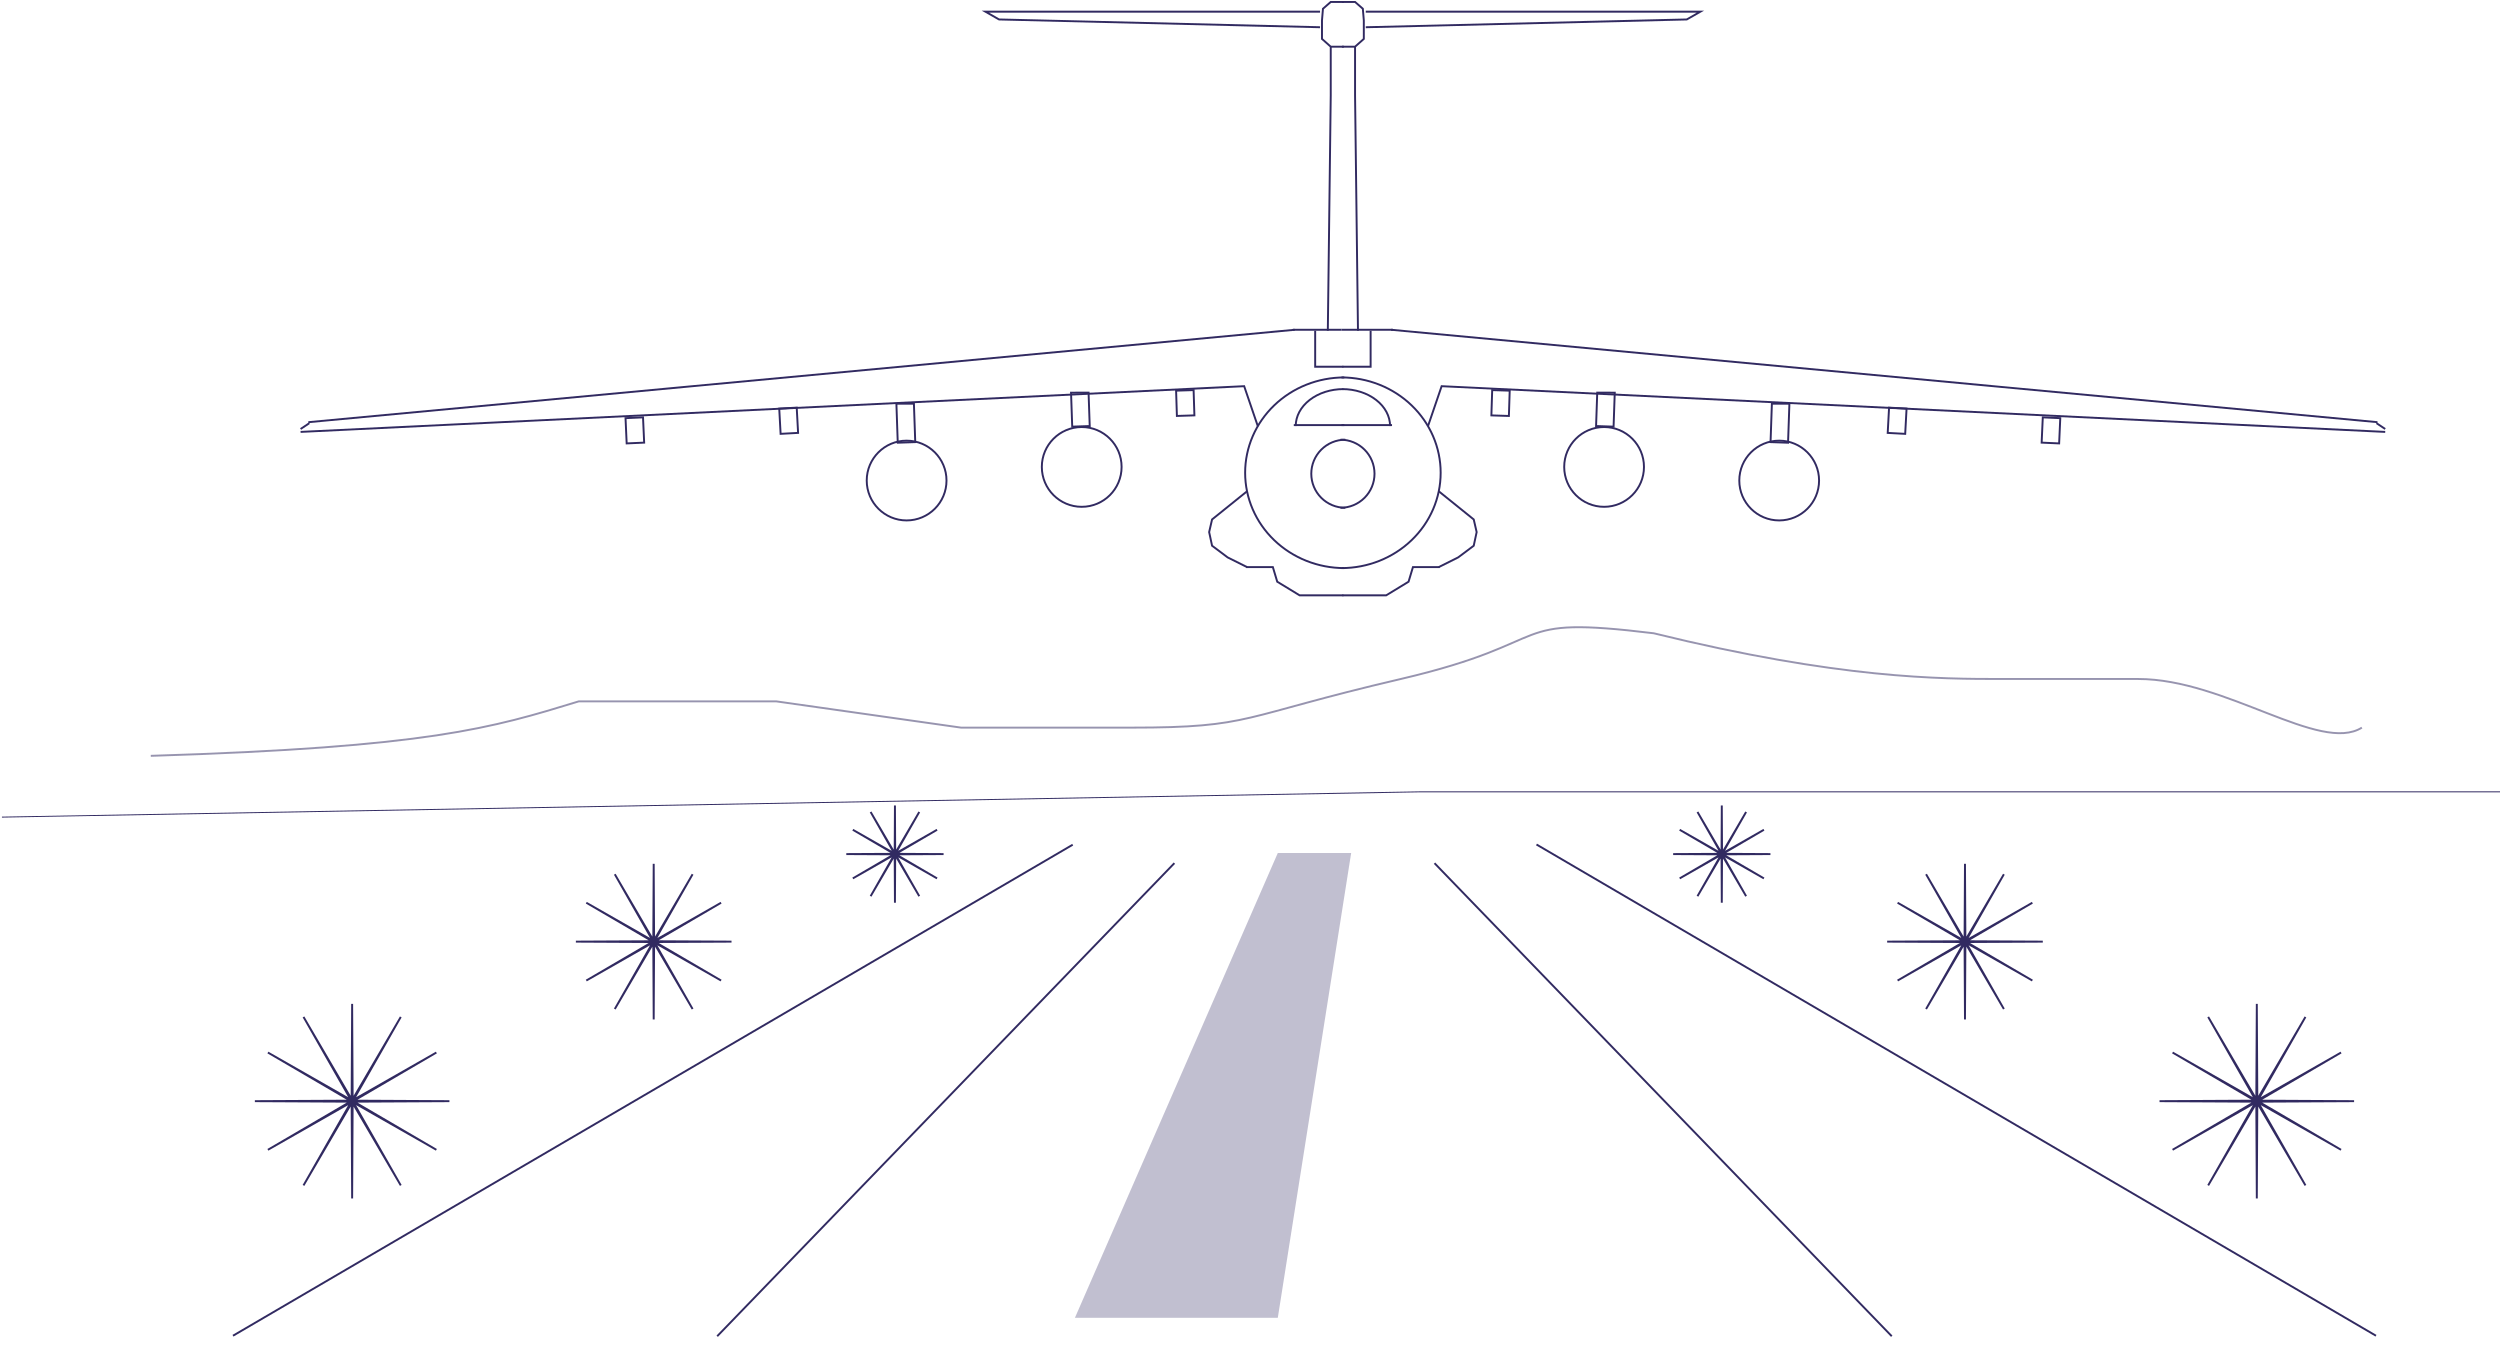 <?xml version="1.0" encoding="UTF-8"?> <svg xmlns="http://www.w3.org/2000/svg" width="1285" height="697" viewBox="0 0 1285 697" fill="none"> <path d="M158.5 217L665.5 169.5M154.5 222L639.5 198.5L646.5 219M641 252.5L623 267L621.5 273.5L623 280.5L631 286.5L641 291.5" stroke="#312A61"></path> <path d="M664.5 169.5H676.5H689.5" stroke="#312A61"></path> <path d="M154.5 220.5L159 217.5" stroke="#312A61"></path> <path d="M640.5 291.5H654.25L656.5 299L668 306H690.5" stroke="#312A61"></path> <path d="M676 170V188.5H690.5M682.5 170L684 49V24M684 24L679.5 20V14V10.5L680 4.5L684 1H690.75M684 24H690.75" stroke="#312A61"></path> <path d="M678.5 6H506.5L513.5 10L678.5 14" stroke="#312A61"></path> <circle cx="466" cy="247" r="20.5" stroke="#312A61"></circle> <circle cx="556" cy="240" r="20.5" stroke="#312A61"></circle> <path d="M691.5 226C686.859 226 682.408 227.844 679.126 231.126C675.844 234.408 674 238.859 674 243.5C674 248.141 675.844 252.592 679.126 255.874C682.408 259.156 686.859 261 691.5 261" stroke="#312A61"></path> <path d="M691 194C677.474 194 664.502 199.162 654.938 208.352C645.373 217.541 640 230.004 640 243C640 255.996 645.373 268.459 654.938 277.648C664.502 286.838 677.474 292 691 292" stroke="#312A61"></path> <path d="M690.5 200C684.002 200 677.771 202.002 673.176 205.565C668.581 209.128 666 213.961 666 219" stroke="#312A61"></path> <path d="M691 218.5H665" stroke="#312A61"></path> <rect x="400.526" y="210.014" width="9" height="13" transform="rotate(-3.106 400.526 210.014)" stroke="#312A61"></rect> <path d="M470.437 227.247L461.442 227.558L460.748 207.5L469.753 207.5L470.437 227.247Z" stroke="#312A61"></path> <path d="M560.116 218.985L551.121 219.296L550.518 201.843L559.522 201.805L560.116 218.985Z" stroke="#312A61"></path> <rect x="321.522" y="214.928" width="9" height="13" transform="rotate(-2.587 321.522 214.928)" stroke="#312A61"></rect> <rect x="604.516" y="200.8" width="9" height="13" transform="rotate(-1.809 604.516 200.8)" stroke="#312A61"></rect> <path d="M1222 217L715 169.5M1226 222L741 198.5L734 219M739.5 252.5L757.5 267L759 273.5L757.5 280.5L749.5 286.5L739.5 291.5" stroke="#312A61"></path> <path d="M716 169.5H704H689.5" stroke="#312A61"></path> <path d="M1226 220.5L1221.5 217.5" stroke="#312A61"></path> <path d="M740 291.5H726.25L724 299L712.5 306H690" stroke="#312A61"></path> <path d="M704.5 170V188.5H690M698 170L696.5 49V24M696.5 24L701 20V14V10.5L700.5 4.5L696.5 1H689.75M696.5 24H689.75" stroke="#312A61"></path> <path d="M702 6H874L867 10L702 14" stroke="#312A61"></path> <circle cx="21" cy="21" r="20.5" transform="matrix(-1 0 0 1 935.5 226)" stroke="#312A61"></circle> <circle cx="21" cy="21" r="20.5" transform="matrix(-1 0 0 1 845.5 219)" stroke="#312A61"></circle> <path d="M689 226C693.641 226 698.092 227.844 701.374 231.126C704.656 234.408 706.5 238.859 706.5 243.5C706.5 248.141 704.656 252.592 701.374 255.874C698.092 259.156 693.641 261 689 261" stroke="#312A61"></path> <path d="M689.5 194C703.026 194 715.998 199.162 725.562 208.352C735.127 217.541 740.5 230.004 740.5 243C740.5 255.996 735.127 268.459 725.562 277.648C715.998 286.838 703.026 292 689.5 292" stroke="#312A61"></path> <path d="M690 200C696.498 200 702.729 202.002 707.324 205.565C711.919 209.128 714.5 213.961 714.5 219" stroke="#312A61"></path> <path d="M689.5 218.5H715.5" stroke="#312A61"></path> <rect x="-0.526" y="0.472" width="9" height="13" transform="matrix(-0.999 -0.054 -0.054 0.999 979.474 209.514)" stroke="#312A61"></rect> <path d="M910.063 227.247L919.058 227.558L919.752 207.5L910.747 207.5L910.063 227.247Z" stroke="#312A61"></path> <path d="M820.384 218.985L829.379 219.296L829.982 201.843L820.978 201.805L820.384 218.985Z" stroke="#312A61"></path> <rect x="-0.522" y="0.477" width="9" height="13" transform="matrix(-0.999 -0.045 -0.045 0.999 1058.48 214.428)" stroke="#312A61"></rect> <rect x="-0.516" y="0.484" width="9" height="13" transform="matrix(-1 -0.032 -0.032 1 775.484 200.3)" stroke="#312A61"></rect> <line x1="119.748" y1="686.568" x2="551.371" y2="434.178" stroke="#312A61"></line> <line x1="368.64" y1="686.818" x2="603.641" y2="443.653" stroke="#312A61"></line> <path d="M460 414L460.129 438.517L472.5 417.349L460.354 438.646L481.651 426.5L460.483 438.871L485 439L460.483 439.129L481.651 451.5L460.354 439.354L472.5 460.651L460.129 439.483L460 464L459.871 439.483L447.5 460.651L459.646 439.354L438.349 451.5L459.517 439.129L435 439L459.517 438.871L438.349 426.5L459.646 438.646L447.5 417.349L459.871 438.517L460 414Z" stroke="#312A61"></path> <path d="M336 444L336.207 483.227L356 449.359L336.566 483.434L370.641 464L336.773 483.793L376 484L336.773 484.207L370.641 504L336.566 484.566L356 518.641L336.207 484.773L336 524L335.793 484.773L316 518.641L335.434 484.566L301.359 504L335.227 484.207L296 484L335.227 483.793L301.359 464L335.434 483.434L316 449.359L335.793 483.227L336 444Z" stroke="#312A61"></path> <path d="M181 516L181.259 565.034L206 522.699L181.707 565.293L224.301 541L181.966 565.741L231 566L181.966 566.259L224.301 591L181.707 566.707L206 609.301L181.259 566.966L181 616L180.741 566.966L156 609.301L180.293 566.707L137.699 591L180.034 566.259L131 566L180.034 565.741L137.699 541L180.293 565.293L156 522.699L180.741 565.034L181 516Z" stroke="#312A61"></path> <line y1="-0.5" x2="500" y2="-0.5" transform="matrix(-0.863 -0.505 -0.505 0.863 1221 687)" stroke="#312A61"></line> <line y1="-0.5" x2="338.163" y2="-0.5" transform="matrix(-0.695 -0.719 -0.719 0.695 972 687.166)" stroke="#312A61"></line> <path d="M885 414L884.871 438.517L872.5 417.349L884.646 438.646L863.349 426.5L884.517 438.871L860 439L884.517 439.129L863.349 451.5L884.646 439.354L872.5 460.651L884.871 439.483L885 464L885.129 439.483L897.5 460.651L885.354 439.354L906.651 451.5L885.483 439.129L910 439L885.483 438.871L906.651 426.5L885.354 438.646L897.5 417.349L885.129 438.517L885 414Z" stroke="#312A61"></path> <path d="M1010 444L1009.79 483.227L990 449.359L1009.43 483.434L975.359 464L1009.23 483.793L970 484L1009.23 484.207L975.359 504L1009.43 484.566L990 518.641L1009.79 484.773L1010 524L1010.21 484.773L1030 518.641L1010.57 484.566L1044.64 504L1010.77 484.207L1050 484L1010.77 483.793L1044.64 464L1010.57 483.434L1030 449.359L1010.21 483.227L1010 444Z" stroke="#312A61"></path> <path d="M1160 516L1159.74 565.034L1135 522.699L1159.29 565.293L1116.7 541L1159.03 565.741L1110 566L1159.03 566.259L1116.7 591L1159.29 566.707L1135 609.301L1159.74 566.966L1160 616L1160.26 566.966L1185 609.301L1160.71 566.707L1203.3 591L1160.97 566.259L1210 566L1160.97 565.741L1203.3 541L1160.71 565.293L1185 522.699L1160.26 565.034L1160 516Z" stroke="#312A61"></path> <path opacity="0.3" d="M656.784 438.45L694.499 438.45L656.784 677.362L552.501 677.362L656.784 438.45Z" fill="#312A61"></path> <path opacity="0.5" d="M77.5 388.5C220.7 384.1 252.833 374.167 297.5 360.5H399L494 374C502.333 374 531.5 374 581.5 374C644 374 636.5 368.5 720 349C803.5 329.5 772 316 850 325.5C945.5 349 997.5 349 1029 349C1060.5 349 1054 349 1099 349C1144 349 1192.5 387.5 1214 374" stroke="#312A61"></path> <path d="M1 420L730 407H1285" stroke="#312A61" stroke-width="0.5"></path> </svg> 